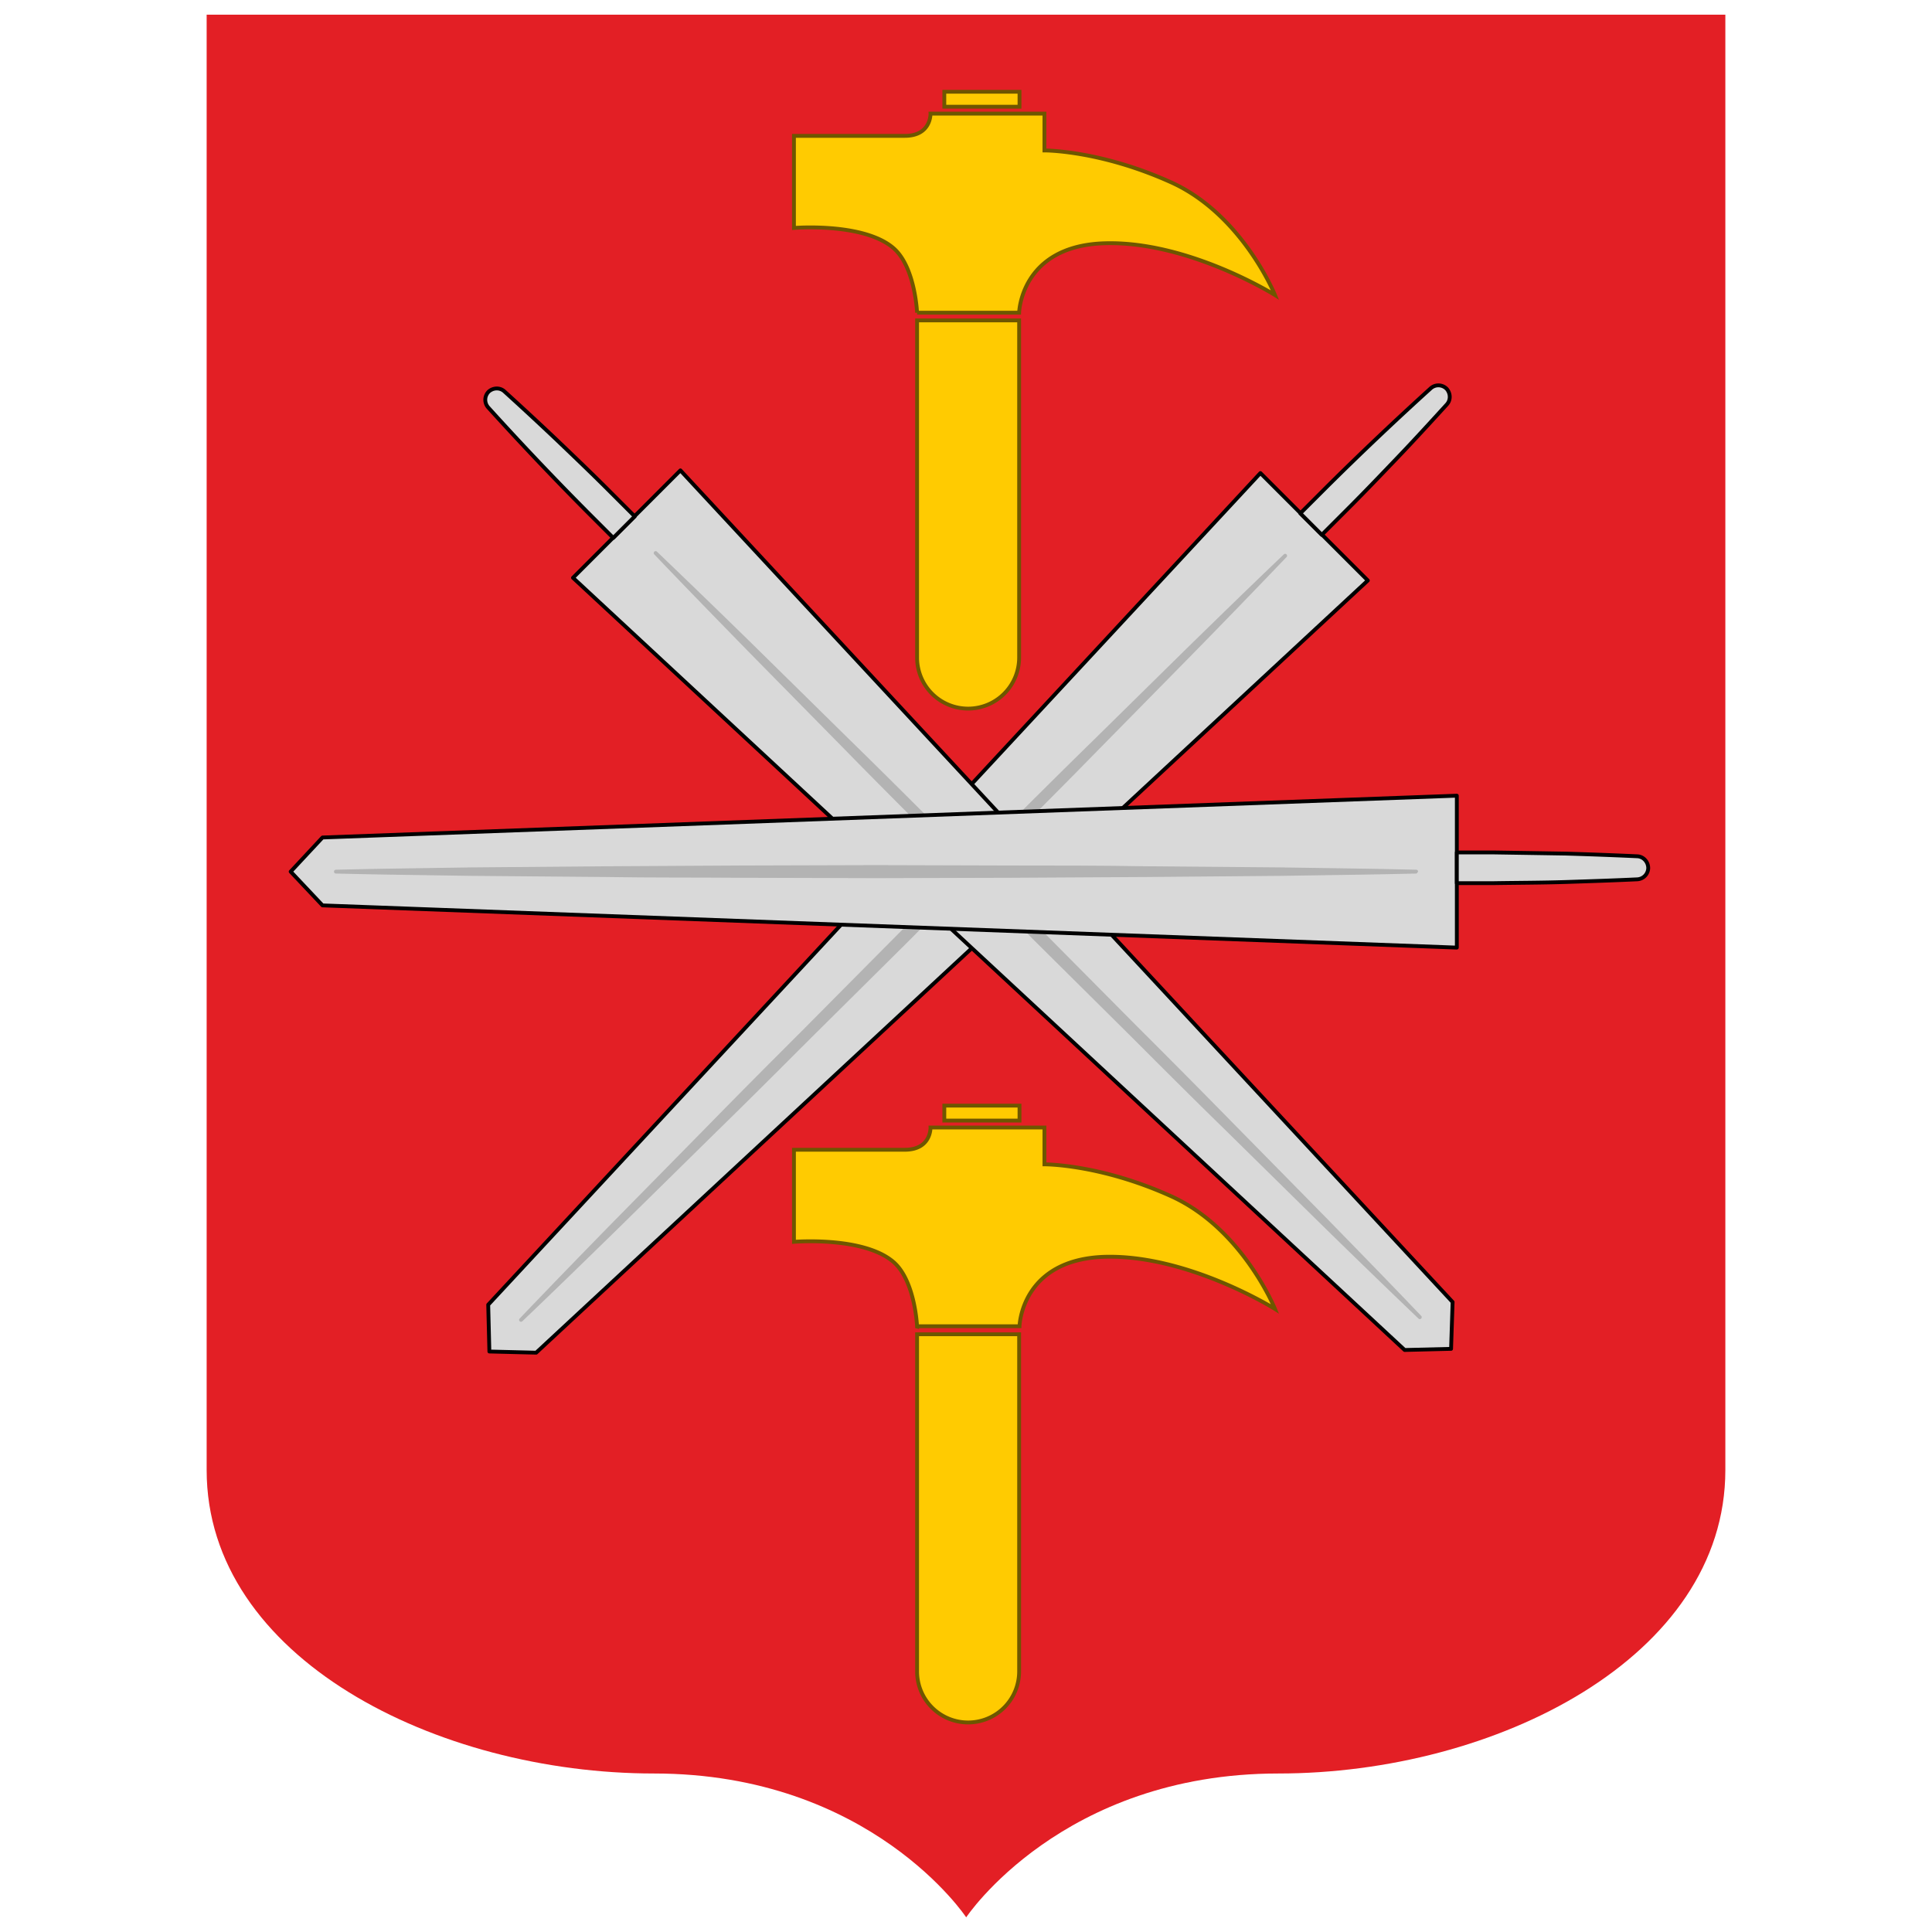 <svg xmlns="http://www.w3.org/2000/svg" id="Layer_1" x="0" y="0" version="1.1" viewBox="0 0 140 140" xml:space="preserve"><style>.st2{fill:#d9d9d9;stroke:#000;stroke-width:.278;stroke-linecap:round;stroke-linejoin:round;stroke-miterlimit:10}.st3{fill:#b3b3b3}.st4{fill:#ffcb01;stroke:#6e5600;stroke-width:.278;stroke-miterlimit:10}</style><path fill="#e31f25" d="M125.025 1.063v105.463c0 13.593-16.678 21.988-32.384 21.988s-22.627 10.424-22.627 10.424-6.894-10.424-22.627-10.424-32.412-8.367-32.412-21.988V1.063h110.05z"/><path d="M99.118 42.064L38.853 98.02l-3.391-.084-.084-3.391L91.334 34.28z" class="st2"/><path d="M93.225 40.368a821.791 821.791 0 0 1-6.81 7.033l-6.866 6.977c-2.279 2.335-4.587 4.642-6.894 6.949l-6.894 6.949-6.949 6.894c-2.307 2.307-4.614 4.614-6.949 6.894l-6.977 6.866c-2.335 2.279-4.67 4.559-7.033 6.81a.134.134 0 0 1-.195 0 .134.134 0 0 1 0-.195 821.791 821.791 0 0 1 6.81-7.033l6.866-6.977c2.279-2.335 4.587-4.642 6.894-6.949l6.894-6.949 6.949-6.894c2.307-2.307 4.614-4.614 6.949-6.894l6.977-6.866c2.335-2.279 4.67-4.559 7.033-6.81a.134.134 0 0 1 .195 0 .136.136 0 0 1 0 .195z" class="st3"/><path d="M103.677 28.137a227.133 227.133 0 0 0-7.533 7.144l-1.918 1.918 1.557 1.557 1.918-1.918c1.223-1.223 2.418-2.474 3.614-3.725s2.363-2.53 3.53-3.808c.278-.306.278-.778 0-1.112a.832.832 0 0 0-1.168-.056zM49.305 34.086l55.956 60.265-.111 3.391-3.364.083-60.264-55.956z" class="st2"/><path d="M47.609 39.979a821.791 821.791 0 0 1 7.033 6.81l6.977 6.866c2.335 2.279 4.642 4.587 6.949 6.894l6.949 6.894 6.894 6.949a821.31 821.31 0 0 1 6.894 6.949l6.866 6.977c2.279 2.335 4.559 4.67 6.81 7.033a.134.134 0 0 1 0 .195.134.134 0 0 1-.195 0 821.791 821.791 0 0 1-7.033-6.81l-6.977-6.866c-2.335-2.279-4.642-4.587-6.949-6.894l-6.949-6.894-6.894-6.949c-2.307-2.307-4.614-4.614-6.894-6.949l-6.866-6.977c-2.279-2.335-4.559-4.67-6.81-7.033a.134.134 0 0 1 0-.195.134.134 0 0 1 .195 0z" class="st3"/><path d="M35.378 29.527a227.133 227.133 0 0 0 7.144 7.533l1.918 1.918 1.557-1.557-1.918-1.918c-1.223-1.223-2.474-2.418-3.725-3.614a231.103 231.103 0 0 0-3.808-3.53c-.306-.278-.778-.278-1.112 0a.833.833 0 0 0-.056 1.168z" class="st2"/><g><path d="M105.567 68.666L23.37 65.608l-2.307-2.446 2.307-2.474 82.197-3.03z" class="st2"/><path d="M102.62 63.301c-3.252.083-6.532.111-9.785.167l-9.785.083c-3.252.028-6.532.028-9.785.056l-9.785.028-9.785-.028c-3.252-.028-6.532 0-9.785-.056l-9.785-.083c-3.252-.056-6.532-.083-9.785-.167-.083 0-.139-.056-.139-.139s.056-.139.139-.139c3.252-.083 6.532-.111 9.785-.167l9.785-.083c3.252-.028 6.532-.028 9.785-.056l9.785-.028 9.785.028c3.252 0 6.532 0 9.785.056l9.785.083c3.252.056 6.532.083 9.785.167.083 0 .139.056.139.139-.028.055-.083.139-.139.139z" class="st3"/><path d="M118.659 62.05a321.758 321.758 0 0 0-5.198-.195 6226.06 6226.06 0 0 0-5.198-.083h-2.696v2.224h2.696c1.723-.028 3.447-.028 5.198-.083 1.723-.056 3.447-.111 5.198-.195a.84.84 0 0 0 .778-.806c.001-.445-.333-.834-.778-.862z" class="st2"/></g><g><path d="M66.456 96.685v24.434a3.695 3.695 0 0 0 3.697 3.697 3.695 3.695 0 0 0 3.697-3.697V96.685h-7.394zM66.456 96.13s-.139-3.308-1.696-4.67c-2.168-1.89-7.227-1.473-7.227-1.473v-6.671h8.033c1.918 0 1.862-1.612 1.862-1.612h8.256v2.669s4.003-.028 9.173 2.307 7.533 8.172 7.533 8.172-6.31-3.947-12.342-3.78c-6.06.195-6.171 5.031-6.171 5.031h-7.422v.027zM68.429 80.118h5.448v1.084h-5.448z" class="st4"/></g><g><path d="M66.456 23.217v24.434a3.695 3.695 0 0 0 3.697 3.697 3.695 3.695 0 0 0 3.697-3.697V23.217h-7.394zM66.456 22.661s-.139-3.308-1.696-4.67c-2.168-1.89-7.227-1.473-7.227-1.473V9.846h8.033c1.918 0 1.862-1.612 1.862-1.612h8.256v2.669s4.003-.028 9.173 2.307 7.533 8.172 7.533 8.172-6.31-3.947-12.37-3.753-6.171 5.031-6.171 5.031h-7.393zM68.429 6.65h5.448v1.084h-5.448z" class="st4"/></g></svg>